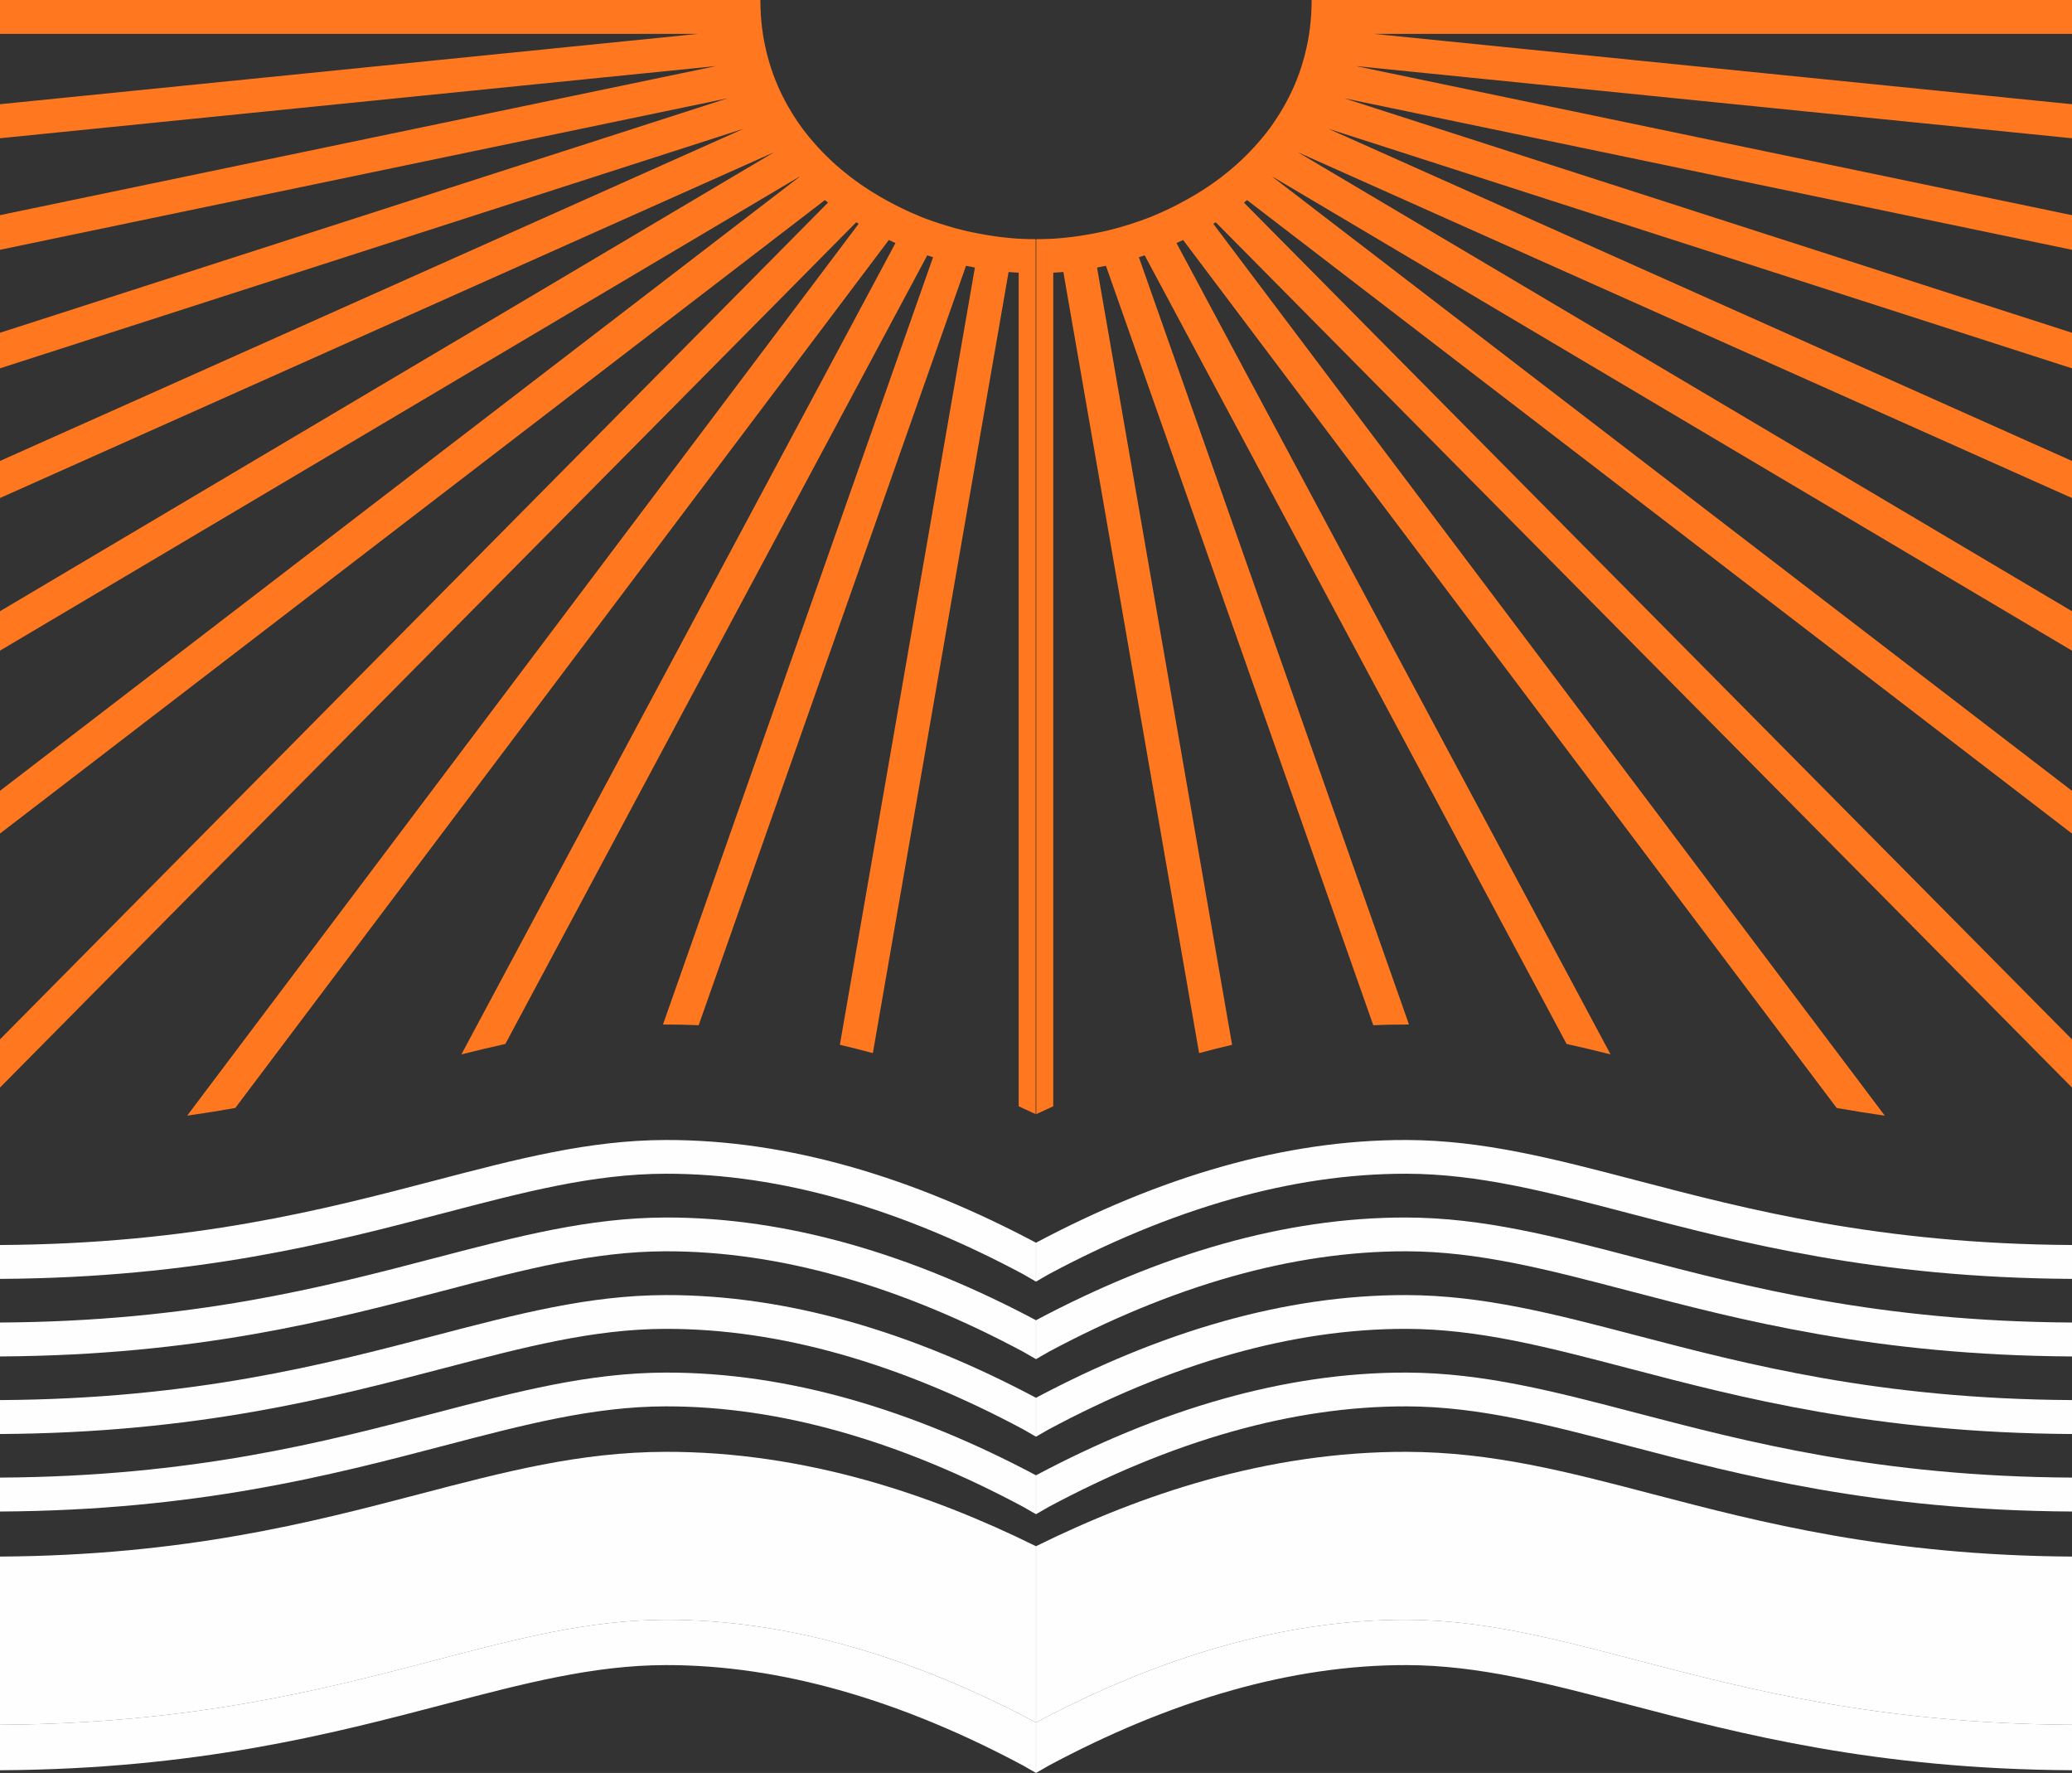 <?xml version="1.0" encoding="UTF-8"?> <!-- Creator: CorelDRAW 2020 (64-Bit) --> <svg xmlns="http://www.w3.org/2000/svg" xmlns:xlink="http://www.w3.org/1999/xlink" xmlns:xodm="http://www.corel.com/coreldraw/odm/2003" xml:space="preserve" width="42.857mm" height="36.667mm" style="shape-rendering:geometricPrecision; text-rendering:geometricPrecision; image-rendering:optimizeQuality; fill-rule:evenodd; clip-rule:evenodd" viewBox="0 0 395.67 338.52"><rect x="0" y="0" width="395.67" height="338.52" fill="#333333" stroke="none"/> <defs> <style type="text/css"> <![CDATA[ .fil1 {fill:#FEFEFE;fill-rule:nonzero} .fil0 {fill:#FF781F;fill-rule:nonzero} ]]> </style> </defs> <g id="Слой_x0020_1">  <path class="fil0" d="M-0 0l138.71 0 6.49 0c0,0.41 0.01,0.81 0.02,1.21l0.01 0.29c0.01,0.37 0.03,0.75 0.05,1.12l0 0.09c0.02,0.39 0.05,0.77 0.09,1.15l0.03 0.31c0.03,0.35 0.07,0.7 0.11,1.05l0.01 0.11c0.05,0.38 0.1,0.76 0.16,1.13l0.04 0.28c0.05,0.34 0.11,0.68 0.18,1.02l0.02 0.11c0.07,0.37 0.15,0.74 0.23,1.11l0.06 0.26c0.07,0.32 0.14,0.63 0.22,0.95l0.04 0.17c0.09,0.36 0.19,0.71 0.29,1.06l0.07 0.24c0.09,0.3 0.18,0.6 0.27,0.9l0.06 0.2c0.11,0.34 0.22,0.68 0.34,1.01l0.09 0.26c0.1,0.28 0.2,0.55 0.31,0.82l0.09 0.24c0.12,0.32 0.25,0.64 0.39,0.95l0.12 0.29c0.11,0.25 0.22,0.5 0.33,0.74l0.12 0.26c0.14,0.31 0.29,0.61 0.44,0.91l0.14 0.28c0.12,0.23 0.24,0.46 0.36,0.69l0.15 0.29c0.16,0.29 0.32,0.58 0.48,0.87l0.15 0.25c0.13,0.23 0.26,0.45 0.4,0.67l0.17 0.29c0.17,0.28 0.35,0.55 0.52,0.82l0.17 0.26c0.14,0.22 0.29,0.43 0.43,0.65l0.17 0.25c0.19,0.27 0.38,0.54 0.57,0.8l0.2 0.27c0.15,0.2 0.29,0.39 0.44,0.58l0.22 0.28c0.2,0.25 0.4,0.51 0.61,0.76l0.2 0.23c0.16,0.19 0.32,0.39 0.49,0.58l0.23 0.26c0.22,0.25 0.43,0.49 0.65,0.73l0.21 0.23c0.16,0.18 0.33,0.35 0.5,0.53l0.27 0.28c0.21,0.21 0.41,0.42 0.62,0.63l0.3 0.29c0.16,0.16 0.32,0.31 0.49,0.47l0.31 0.29c0.21,0.2 0.42,0.39 0.63,0.58l0.28 0.25c0.19,0.17 0.38,0.33 0.57,0.49l0.3 0.26c0.2,0.17 0.4,0.34 0.61,0.5l0.38 0.3c0.19,0.15 0.37,0.3 0.56,0.45l0.32 0.25c0.21,0.16 0.42,0.32 0.63,0.47l0.35 0.26c0.21,0.15 0.42,0.3 0.63,0.45l0.36 0.25c0.18,0.13 0.36,0.25 0.55,0.37l0.5 0.33c0.19,0.13 0.39,0.25 0.58,0.38l0.38 0.24c0.18,0.11 0.37,0.23 0.55,0.34 0.18,0.11 0.37,0.22 0.55,0.33 0.19,0.11 0.38,0.22 0.56,0.33l0.44 0.25 0.48 0.27c0.19,0.1 0.38,0.21 0.57,0.31 0.21,0.11 0.42,0.23 0.63,0.34l0.44 0.23 0.48 0.25 0.54 0.27c0.23,0.11 0.45,0.22 0.68,0.33 0.15,0.07 0.31,0.14 0.46,0.22l0.5 0.23 0.44 0.2 0.34 0.15 0.09 0.04 0.09 0.04 0.09 0.04 0.09 0.04c0.22,0.09 0.44,0.19 0.66,0.28l0.09 0.04 0.09 0.04 0.1 0.04 0.09 0.04 0.02 0.01 0.54 0.22 0.1 0.04 0.53 0.2 0.52 0.19c0.22,0.08 0.44,0.16 0.66,0.24l0.39 0.14 0.1 0.03c0.24,0.08 0.48,0.16 0.72,0.24l0.32 0.11c0.31,0.1 0.63,0.2 0.95,0.3l0.07 0.02c0.34,0.11 0.69,0.21 1.03,0.31l0.16 0.05c0.31,0.09 0.62,0.17 0.93,0.26l0.27 0.07c0.28,0.07 0.55,0.14 0.83,0.21l0.44 0.11 0.48 0.11 0.1 0.02c0.23,0.05 0.46,0.11 0.69,0.16l0.1 0.02 0.1 0.02 0.1 0.02 0.1 0.02c0.26,0.06 0.53,0.11 0.79,0.16l0.1 0.02c0.21,0.04 0.42,0.08 0.63,0.12l0.14 0.02c0.34,0.06 0.67,0.12 1.01,0.18l0.13 0.02c0.32,0.05 0.64,0.1 0.95,0.15l0.32 0.05c0.25,0.04 0.5,0.07 0.75,0.1l0.53 0.07 0.56 0.06 0.63 0.07 0.1 0.01 0.2 0.02 0.1 0.01 0.1 0.01c0.23,0.02 0.47,0.04 0.7,0.06l0.1 0.01 0.1 0.01c0.27,0.02 0.55,0.04 0.82,0.06l0.05 0 0.05 0 0.61 0.03 0.05 0 0.05 0 0.25 0.01 0 0 0.05 0c0.3,0.01 0.6,0.02 0.9,0.03l0.15 0c0.36,0.01 0.72,0.01 1.07,0.01l0 6.49 0 160.58c-1.08,-0.51 -2.16,-1.01 -3.24,-1.5l0 -159.17c-0.65,-0.03 -1.29,-0.07 -1.93,-0.13l-25.92 149.15c-2.09,-0.57 -4.19,-1.1 -6.3,-1.59l25.79 -148.41c-0.57,-0.1 -1.13,-0.21 -1.7,-0.33l-51.05 145c-2.12,-0.09 -4.25,-0.14 -6.39,-0.13l-0.43 0 51.58 -146.51c-0.37,-0.12 -0.74,-0.24 -1.11,-0.36l-80.57 150.58c-2.78,0.61 -5.57,1.28 -8.39,1.99l82.89 -154.92c-0.42,-0.19 -0.85,-0.38 -1.27,-0.58l-124.8 165.73c-2.96,0.53 -6.02,1.02 -9.19,1.47l128.23 -170.29 -0.47 -0.29 -163.56 165.27 0 -9.2 158.18 -159.83c-0.2,-0.16 -0.4,-0.32 -0.6,-0.48l-157.57 120.99 0 -8.16 152.7 -117.25 -0.03 -0.03 -152.67 90.51 0 -7.53 147.88 -87.67 -147.88 66.05 0 -7.08 142.1 -63.47 -142.1 45.78 0 -6.79 139.02 -44.79 -139.02 28.94 0 -6.61 136.81 -28.48 -136.81 13.79 0 -6.5 133.4 -13.44 -133.4 0 0 -6.49z"></path> <path class="fil0" d="M395.67 0l-138.71 0 -6.49 0c0,0.41 -0.01,0.81 -0.02,1.21l-0.01 0.29c-0.01,0.37 -0.03,0.75 -0.05,1.12l-0 0.09c-0.02,0.39 -0.05,0.77 -0.09,1.15l-0.03 0.31c-0.03,0.35 -0.07,0.7 -0.11,1.05l-0.01 0.11c-0.05,0.38 -0.1,0.76 -0.16,1.13l-0.04 0.28c-0.05,0.34 -0.11,0.68 -0.18,1.02l-0.02 0.11c-0.07,0.37 -0.15,0.74 -0.23,1.11l-0.06 0.26c-0.07,0.32 -0.14,0.63 -0.22,0.95l-0.04 0.17c-0.09,0.36 -0.19,0.71 -0.29,1.06l-0.07 0.24c-0.09,0.3 -0.18,0.6 -0.27,0.9l-0.06 0.2c-0.11,0.34 -0.22,0.68 -0.34,1.01l-0.09 0.26c-0.1,0.28 -0.2,0.55 -0.31,0.82l-0.09 0.24c-0.12,0.32 -0.25,0.64 -0.39,0.95l-0.12 0.29c-0.11,0.25 -0.22,0.5 -0.33,0.74l-0.12 0.26c-0.14,0.31 -0.29,0.61 -0.44,0.91l-0.14 0.28c-0.12,0.23 -0.24,0.46 -0.36,0.69l-0.15 0.29c-0.16,0.29 -0.32,0.58 -0.48,0.87l-0.15 0.25c-0.13,0.23 -0.26,0.45 -0.4,0.67l-0.17 0.29c-0.17,0.28 -0.35,0.55 -0.52,0.82l-0.17 0.26c-0.14,0.22 -0.29,0.43 -0.43,0.65l-0.17 0.25c-0.19,0.27 -0.38,0.54 -0.57,0.8l-0.2 0.27c-0.15,0.2 -0.29,0.39 -0.44,0.58l-0.22 0.28c-0.2,0.25 -0.4,0.51 -0.61,0.76l-0.2 0.23c-0.16,0.19 -0.32,0.39 -0.49,0.58l-0.23 0.26c-0.22,0.25 -0.43,0.49 -0.65,0.73l-0.21 0.23c-0.16,0.18 -0.33,0.35 -0.5,0.53l-0.27 0.28c-0.21,0.21 -0.41,0.42 -0.62,0.63l-0.3 0.29c-0.16,0.16 -0.32,0.31 -0.49,0.47l-0.31 0.29c-0.21,0.2 -0.42,0.39 -0.63,0.58l-0.28 0.25c-0.19,0.17 -0.38,0.33 -0.57,0.49l-0.3 0.26c-0.2,0.17 -0.4,0.34 -0.61,0.5l-0.38 0.3c-0.19,0.15 -0.37,0.3 -0.56,0.45l-0.32 0.25c-0.21,0.16 -0.42,0.32 -0.63,0.47l-0.35 0.26c-0.21,0.15 -0.42,0.3 -0.63,0.45l-0.36 0.25c-0.18,0.13 -0.36,0.25 -0.55,0.37l-0.5 0.33c-0.19,0.13 -0.39,0.25 -0.58,0.38l-0.38 0.24c-0.18,0.11 -0.36,0.23 -0.55,0.34 -0.18,0.11 -0.37,0.22 -0.55,0.33 -0.19,0.11 -0.38,0.22 -0.57,0.33l-0.44 0.25 -0.48 0.27c-0.19,0.1 -0.38,0.21 -0.57,0.31 -0.21,0.11 -0.42,0.23 -0.63,0.34l-0.44 0.23 -0.48 0.25 -0.54 0.27c-0.23,0.11 -0.45,0.22 -0.68,0.33 -0.15,0.07 -0.31,0.14 -0.46,0.22l-0.5 0.23 -0.44 0.2 -0.34 0.15 -0.09 0.04 -0.09 0.04 -0.09 0.04 -0.09 0.04c-0.22,0.09 -0.44,0.19 -0.66,0.28l-0.09 0.04 -0.09 0.04 -0.1 0.04 -0.09 0.04 -0.02 0.01 -0.54 0.22 -0.1 0.04 -0.53 0.2 -0.52 0.19c-0.22,0.08 -0.44,0.16 -0.66,0.24l-0.39 0.14 -0.1 0.03c-0.24,0.08 -0.48,0.16 -0.72,0.24l-0.32 0.11c-0.31,0.1 -0.63,0.2 -0.95,0.3l-0.07 0.02c-0.34,0.11 -0.69,0.21 -1.03,0.31l-0.16 0.05c-0.31,0.09 -0.62,0.17 -0.93,0.26l-0.27 0.07c-0.28,0.07 -0.55,0.14 -0.83,0.21l-0.44 0.11 -0.48 0.11 -0.1 0.02c-0.23,0.05 -0.46,0.11 -0.69,0.16l-0.1 0.02 -0.1 0.02 -0.1 0.02 -0.1 0.02c-0.26,0.06 -0.53,0.11 -0.79,0.16l-0.1 0.02c-0.21,0.04 -0.42,0.08 -0.63,0.12l-0.14 0.02c-0.34,0.06 -0.67,0.12 -1.01,0.18l-0.13 0.02c-0.32,0.05 -0.64,0.1 -0.95,0.15l-0.32 0.05c-0.25,0.04 -0.5,0.07 -0.75,0.1l-0.53 0.07 -0.56 0.06 -0.63 0.07 -0.1 0.01 -0.2 0.02 -0.1 0.01 -0.1 0.01c-0.23,0.02 -0.47,0.04 -0.7,0.06l-0.1 0.01 -0.1 0.01c-0.27,0.02 -0.55,0.04 -0.82,0.06l-0.05 0 -0.05 0 -0.61 0.03 -0.05 0 -0.05 0 -0.25 0.01 -0 0 -0.05 0c-0.3,0.01 -0.6,0.02 -0.9,0.03l-0.15 0c-0.36,0.01 -0.72,0.01 -1.07,0.01l0 6.49 0 160.58c1.08,-0.51 2.16,-1.01 3.24,-1.5l0 -159.17c0.65,-0.03 1.29,-0.07 1.93,-0.13l25.92 149.15c2.09,-0.57 4.19,-1.1 6.3,-1.59l-25.79 -148.41c0.57,-0.1 1.13,-0.21 1.7,-0.33l51.05 145c2.12,-0.09 4.25,-0.14 6.39,-0.13l0.43 0 -51.58 -146.51c0.37,-0.12 0.74,-0.24 1.11,-0.36l80.57 150.58c2.78,0.61 5.57,1.28 8.39,1.99l-82.89 -154.92c0.42,-0.19 0.85,-0.38 1.27,-0.58l124.8 165.73c2.96,0.53 6.02,1.02 9.19,1.47l-128.23 -170.29 0.47 -0.29 163.56 165.27 0 -9.2 -158.18 -159.83c0.2,-0.16 0.4,-0.32 0.6,-0.48l157.57 120.99 0 -8.16 -152.7 -117.25 0.03 -0.03 152.67 90.51 0 -7.53 -147.88 -87.67 147.88 66.05 0 -7.08 -142.1 -63.47 142.1 45.78 0 -6.79 -139.02 -44.79 139.02 28.94 0 -6.61 -136.81 -28.48 136.81 13.79 0 -6.5 -133.4 -13.44 133.4 0 0 -6.49z"></path> <path class="fil1" d="M-0 329.32c36.84,-0.21 62.01,-6.81 83.15,-12.34 15.75,-4.12 29.31,-7.67 43.94,-7.71 11.84,-0.03 23.54,1.8 34.89,4.98 12.42,3.48 24.46,8.58 35.85,14.63l0 2.21 0 5.22 0 2.21 -2.43 -1.4c-11.16,-5.97 -22.97,-11.01 -35.17,-14.43 -10.83,-3.04 -21.95,-4.78 -33.14,-4.76 -13.78,0.03 -26.98,3.49 -42.32,7.51 -21.54,5.64 -47.19,12.35 -84.77,12.57l0 -2.21 0 -4.28 0 -2.21z"></path> <g id="_1869019000656"> <path class="fil1" d="M-0 237.72c36.84,-0.21 62.01,-6.81 83.15,-12.34 15.75,-4.12 29.31,-7.67 43.94,-7.71 11.84,-0.03 23.54,1.8 34.89,4.98 12.42,3.48 24.46,8.58 35.85,14.63l0 7.43 -2.43 -1.41c-11.16,-5.97 -22.97,-11.01 -35.17,-14.43 -10.83,-3.04 -21.95,-4.78 -33.14,-4.76 -13.78,0.03 -26.98,3.49 -42.32,7.51 -21.54,5.64 -47.19,12.35 -84.77,12.57l0 -6.49z"></path> <path class="fil1" d="M-0 252.52c36.84,-0.21 62.01,-6.81 83.15,-12.34 15.75,-4.12 29.31,-7.67 43.94,-7.71 11.84,-0.03 23.54,1.8 34.89,4.98 12.42,3.48 24.46,8.58 35.85,14.63l0 7.43 -2.43 -1.4c-11.16,-5.97 -22.97,-11.01 -35.17,-14.43 -10.83,-3.04 -21.95,-4.78 -33.14,-4.76 -13.78,0.03 -26.98,3.49 -42.32,7.51 -21.54,5.64 -47.19,12.35 -84.77,12.57l0 -6.49z"></path> <path class="fil1" d="M-0 267.33c36.84,-0.21 62.01,-6.81 83.15,-12.34 15.75,-4.12 29.31,-7.67 43.94,-7.71 11.84,-0.03 23.54,1.8 34.89,4.98 12.42,3.48 24.46,8.58 35.85,14.63l0 7.43 -2.43 -1.4c-11.16,-5.97 -22.97,-11.01 -35.17,-14.43 -10.83,-3.04 -21.95,-4.78 -33.14,-4.76 -13.78,0.03 -26.98,3.49 -42.32,7.51 -21.54,5.64 -47.19,12.35 -84.77,12.57l0 -6.49z"></path> <path class="fil1" d="M-0 282.13c36.84,-0.21 62.01,-6.81 83.15,-12.34 15.75,-4.12 29.31,-7.67 43.94,-7.71 11.84,-0.03 23.54,1.8 34.89,4.98 12.42,3.48 24.46,8.58 35.85,14.63l0 7.43 -2.43 -1.4c-11.16,-5.97 -22.97,-11.01 -35.17,-14.43 -10.83,-3.04 -21.95,-4.78 -33.14,-4.76 -13.78,0.03 -26.98,3.49 -42.32,7.51 -21.54,5.64 -47.19,12.35 -84.77,12.57l0 -6.49z"></path> <path class="fil1" d="M-0 297.21c35.33,-0.22 59.56,-6.56 79.9,-11.88 16.57,-4.34 30.84,-8.08 47.19,-8.12 13.13,-0.03 25.99,1.97 38.39,5.44 11.12,3.11 21.96,7.45 32.35,12.58l0 33.66c-11.39,-6.05 -23.43,-11.16 -35.85,-14.63 -11.35,-3.18 -23.05,-5.01 -34.89,-4.98 -14.63,0.04 -28.19,3.59 -43.94,7.71 -21.14,5.53 -46.31,12.13 -83.15,12.34l0 -32.11z"></path> </g> <path class="fil1" d="M395.67 329.32c-36.84,-0.21 -62.01,-6.81 -83.15,-12.34 -15.75,-4.12 -29.31,-7.67 -43.94,-7.71 -11.84,-0.03 -23.54,1.8 -34.89,4.98 -12.42,3.48 -24.46,8.58 -35.85,14.63l0 2.21 0 5.22 0 2.21 2.43 -1.4c11.16,-5.97 22.97,-11.01 35.17,-14.43 10.83,-3.04 21.95,-4.78 33.14,-4.76 13.78,0.03 26.98,3.49 42.32,7.51 21.54,5.64 47.19,12.35 84.77,12.57l0 -2.21 0 -4.28 0 -2.21z"></path> <g id="_1869019000272"> <path class="fil1" d="M395.67 237.72c-36.84,-0.21 -62.01,-6.81 -83.15,-12.34 -15.75,-4.12 -29.31,-7.67 -43.94,-7.71 -11.84,-0.03 -23.54,1.8 -34.89,4.98 -12.42,3.48 -24.46,8.58 -35.85,14.63l0 7.43 2.43 -1.41c11.16,-5.97 22.97,-11.01 35.17,-14.43 10.83,-3.04 21.95,-4.78 33.14,-4.76 13.78,0.03 26.98,3.49 42.32,7.51 21.54,5.64 47.19,12.35 84.77,12.57l0 -6.49z"></path> <path class="fil1" d="M395.67 252.52c-36.84,-0.21 -62.01,-6.81 -83.15,-12.34 -15.75,-4.12 -29.31,-7.67 -43.94,-7.71 -11.84,-0.03 -23.54,1.8 -34.89,4.98 -12.42,3.48 -24.46,8.58 -35.85,14.63l0 7.43 2.43 -1.4c11.16,-5.97 22.97,-11.01 35.17,-14.43 10.83,-3.04 21.95,-4.78 33.14,-4.76 13.78,0.03 26.98,3.49 42.32,7.51 21.54,5.64 47.19,12.35 84.77,12.57l0 -6.49z"></path> <path class="fil1" d="M395.67 267.33c-36.84,-0.21 -62.01,-6.81 -83.15,-12.34 -15.75,-4.12 -29.31,-7.67 -43.94,-7.71 -11.84,-0.03 -23.54,1.8 -34.89,4.98 -12.42,3.48 -24.46,8.58 -35.85,14.63l0 7.43 2.43 -1.4c11.16,-5.97 22.97,-11.01 35.17,-14.43 10.83,-3.04 21.95,-4.78 33.14,-4.76 13.78,0.03 26.98,3.49 42.32,7.51 21.54,5.64 47.19,12.35 84.77,12.57l0 -6.49z"></path> <path class="fil1" d="M395.67 282.13c-36.84,-0.21 -62.01,-6.81 -83.15,-12.34 -15.75,-4.12 -29.31,-7.67 -43.94,-7.71 -11.84,-0.03 -23.54,1.8 -34.89,4.98 -12.42,3.48 -24.46,8.58 -35.85,14.63l0 7.43 2.43 -1.4c11.16,-5.97 22.97,-11.01 35.17,-14.43 10.83,-3.04 21.95,-4.78 33.14,-4.76 13.78,0.03 26.98,3.49 42.32,7.51 21.54,5.64 47.19,12.35 84.77,12.57l0 -6.49z"></path> <path class="fil1" d="M395.67 297.21c-35.33,-0.22 -59.56,-6.56 -79.9,-11.88 -16.57,-4.34 -30.84,-8.08 -47.19,-8.12 -13.13,-0.03 -25.99,1.97 -38.39,5.44 -11.12,3.11 -21.96,7.45 -32.35,12.58l0 33.66c11.39,-6.05 23.43,-11.16 35.85,-14.63 11.35,-3.18 23.05,-5.01 34.89,-4.98 14.63,0.04 28.19,3.59 43.94,7.71 21.14,5.53 46.31,12.13 83.15,12.34l0 -32.11z"></path> </g> </g> </svg> 